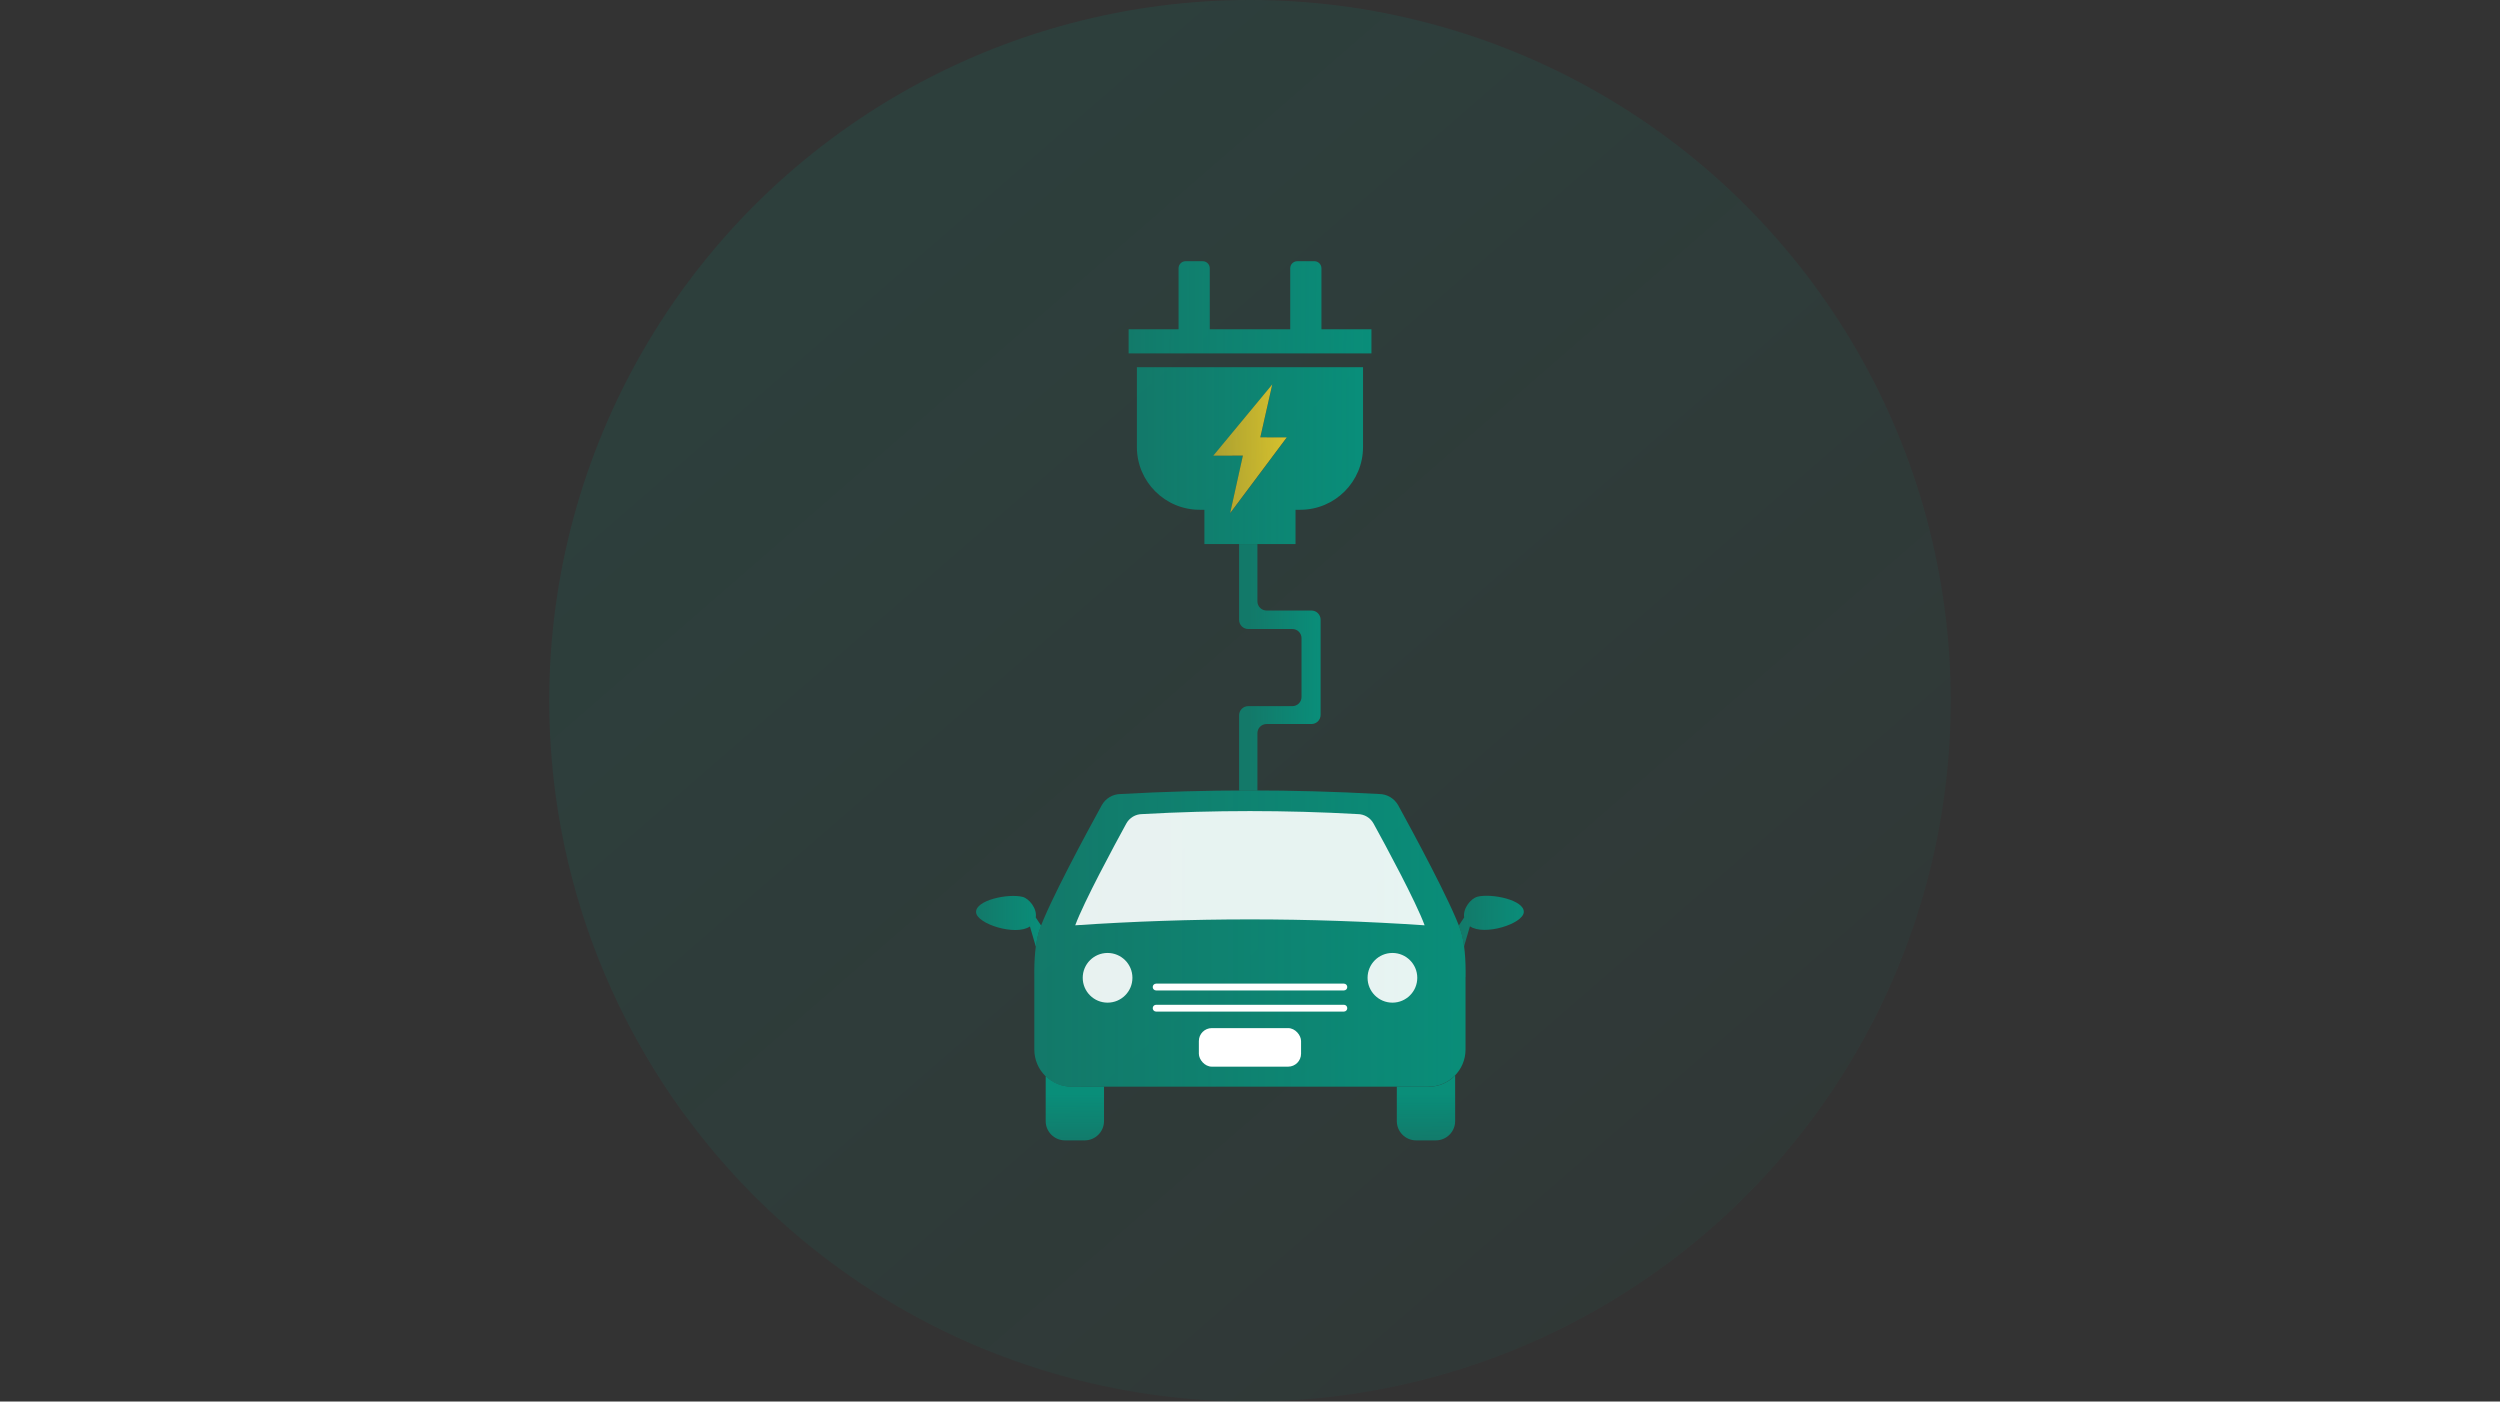 <?xml version="1.0" encoding="UTF-8"?><svg id="_レイヤー_2" xmlns="http://www.w3.org/2000/svg" width="330" height="185" xmlns:xlink="http://www.w3.org/1999/xlink" viewBox="0 0 330 185"><rect x="0" y="0" width="330" height="185" fill="#333333" stroke="none"/><defs><style>.cls-1{fill:url(#_名称未設定グラデーション_60-5);}.cls-1,.cls-2,.cls-3,.cls-4,.cls-5,.cls-6,.cls-7,.cls-8,.cls-9,.cls-10,.cls-11,.cls-12,.cls-13{stroke-width:0px;}.cls-2{fill:url(#_名称未設定グラデーション_60-4);}.cls-3{fill:url(#_名称未設定グラデーション_60-3);}.cls-4{fill:url(#_名称未設定グラデーション_60-2);}.cls-5{fill:url(#_名称未設定グラデーション_12-2);}.cls-6{fill:url(#_名称未設定グラデーション_12-3);}.cls-7{fill:none;}.cls-8{fill:url(#_名称未設定グラデーション_60);}.cls-9{fill:url(#_名称未設定グラデーション_12);}.cls-10{fill:url(#_名称未設定グラデーション_15);}.cls-11{fill:url(#_名称未設定グラデーション_167);}.cls-12{opacity:.9;}.cls-12,.cls-13{fill:#fff;}</style><linearGradient id="_名称未設定グラデーション_15" x1="223.05" y1="159.3" x2="107.94" y2="26.84" gradientUnits="userSpaceOnUse"><stop offset="0" stop-color="#009981" stop-opacity=".05"/><stop offset="1" stop-color="#009981" stop-opacity=".12"/></linearGradient><linearGradient id="_名称未設定グラデーション_60" x1="136.54" y1="123.89" x2="193.46" y2="123.89" gradientUnits="userSpaceOnUse"><stop offset="0" stop-color="#00a289" stop-opacity=".6"/><stop offset="1" stop-color="#00a289" stop-opacity=".8"/></linearGradient><linearGradient id="_名称未設定グラデーション_60-2" x1="141.88" y1="151.4" x2="141.88" y2="144.54" xlink:href="#_名称未設定グラデーション_60"/><linearGradient id="_名称未設定グラデーション_60-3" x1="128.85" y1="121.61" x2="137.43" y2="121.61" xlink:href="#_名称未設定グラデーション_60"/><linearGradient id="_名称未設定グラデーション_60-4" x1="192.57" y1="121.61" x2="201.15" y2="121.61" xlink:href="#_名称未設定グラデーション_60"/><linearGradient id="_名称未設定グラデーション_60-5" x1="188.23" y1="151.4" x2="188.23" y2="144.54" xlink:href="#_名称未設定グラデーション_60"/><linearGradient id="_名称未設定グラデーション_12" x1="174.2" y1="88.13" x2="165.03" y2="88.08" gradientUnits="userSpaceOnUse"><stop offset="0" stop-color="#00a289" stop-opacity=".8"/><stop offset="1" stop-color="#00a289" stop-opacity=".6"/></linearGradient><linearGradient id="_名称未設定グラデーション_12-2" x1="180.89" y1="40.74" x2="148.35" y2="40.45" xlink:href="#_名称未設定グラデーション_12"/><linearGradient id="_名称未設定グラデーション_12-3" x1="178.99" y1="60.12" x2="151.22" y2="60.16" xlink:href="#_名称未設定グラデーション_12"/><linearGradient id="_名称未設定グラデーション_167" x1="160.33" y1="59.32" x2="169.74" y2="59.15" gradientUnits="userSpaceOnUse"><stop offset="0" stop-color="#ffe22a" stop-opacity=".6"/><stop offset="1" stop-color="#ffe22a" stop-opacity=".8"/></linearGradient></defs><g id="icon"><g id="EV化対応"><rect class="cls-7" width="330" height="185"/><circle class="cls-10" cx="165" cy="92.5" r="92.5"/><path class="cls-8" d="M193.46,128.97c.03-2.27-.12-4.57-.67-6.19-1.21-3.55-6.22-12.83-8.22-16.47-.51-.92-1.48-1.5-2.53-1.5-11.36-.63-22.72-.63-34.09,0-1.05,0-2.02.57-2.53,1.5-2,3.64-7.01,12.92-8.22,16.47-.55,1.62-.7,3.92-.67,6.19h0v9.57c0,2.71,2.19,4.9,4.9,4.9h47.12c2.71,0,4.9-2.19,4.9-4.9v-9.57h0Z"/><path class="cls-4" d="M138.03,142.06v5.92c0,1.41,1.14,2.55,2.55,2.55h2.6c1.41,0,2.55-1.14,2.55-2.55v-4.54h-4.29c-1.32,0-2.52-.53-3.41-1.38Z"/><path class="cls-3" d="M137.21,122.78c.06-.18.14-.39.22-.6l-.71-1.07c.2-1.22-.92-2.52-1.73-2.72-1.93-.48-6.24.44-6.15,2.03.09,1.54,5.24,3.17,7.11,1.87l.78,2.67c.11-.8.26-1.54.47-2.17Z"/><path class="cls-2" d="M195,118.38c-.81.2-1.93,1.51-1.73,2.72l-.71,1.07c.08.21.16.42.22.6.22.64.37,1.38.47,2.17l.78-2.67c1.87,1.3,7.02-.32,7.11-1.87.09-1.59-4.22-2.51-6.15-2.03Z"/><path class="cls-12" d="M188.05,122.14c-1.16-3.15-5.12-10.49-6.74-13.43-.42-.77-1.23-1.25-2.11-1.25-9.47-.53-18.95-.53-28.42,0-.88,0-1.69.48-2.11,1.25-1.61,2.94-5.57,10.28-6.74,13.43,15.37-1.04,30.74-1.04,46.11,0Z"/><path class="cls-13" d="M152.61,130.74h24.78c.25,0,.45-.2.45-.45s-.2-.45-.45-.45h-24.78c-.25,0-.45.2-.45.45s.2.45.45.45Z"/><path class="cls-13" d="M177.39,132.63h-24.78c-.25,0-.45.2-.45.45s.2.45.45.45h24.78c.25,0,.45-.2.45-.45s-.2-.45-.45-.45Z"/><rect class="cls-13" x="158.25" y="135.71" width="13.49" height="5.09" rx="1.71" ry="1.71"/><circle class="cls-12" cx="146.2" cy="129.07" r="3.28"/><circle class="cls-12" cx="183.8" cy="129.07" r="3.28"/><path class="cls-1" d="M188.56,143.44h-4.18v4.54c0,1.41,1.14,2.55,2.55,2.55h2.6c1.41,0,2.55-1.14,2.55-2.55v-6.02c-.89.92-2.13,1.49-3.51,1.49Z"/><path class="cls-9" d="M163.56,71.82v10c0,.67.54,1.21,1.21,1.21h5.82c.67,0,1.21.54,1.21,1.21v7.76c0,.67-.54,1.21-1.21,1.21h-5.82c-.67,0-1.21.54-1.21,1.21v9.92h2.42v-7.56c0-.67.54-1.21,1.21-1.21h5.92c.67,0,1.21-.54,1.21-1.21v-12.56c0-.67-.54-1.21-1.21-1.21h-5.92c-.67,0-1.21-.54-1.21-1.21v-7.56h-2.42Z"/><path class="cls-5" d="M174.43,43.46v-8.05c0-.51-.42-.93-.93-.93h-2.26c-.51,0-.93.42-.93.93v8.05h-10.62v-8.05c0-.51-.42-.93-.93-.93h-2.26c-.51,0-.93.42-.93.93v8.05h-6.59v3.19h32.05v-3.19h-6.59Z"/><path class="cls-6" d="M150.07,48.47v10.54c0,4.57,3.71,8.28,8.28,8.28h.63v4.53h12.03v-4.53h.63c4.57,0,8.28-3.71,8.28-8.28v-10.54h-29.85ZM162.38,67.73l1.68-7.58h-3.9s7.79-9.4,7.79-9.4l-1.58,6.99,3.49.02-7.47,9.99Z"/><polygon class="cls-11" points="167.94 50.74 160.15 60.15 164.06 60.14 162.38 67.73 169.85 57.74 166.36 57.73 167.94 50.74"/></g></g></svg>
